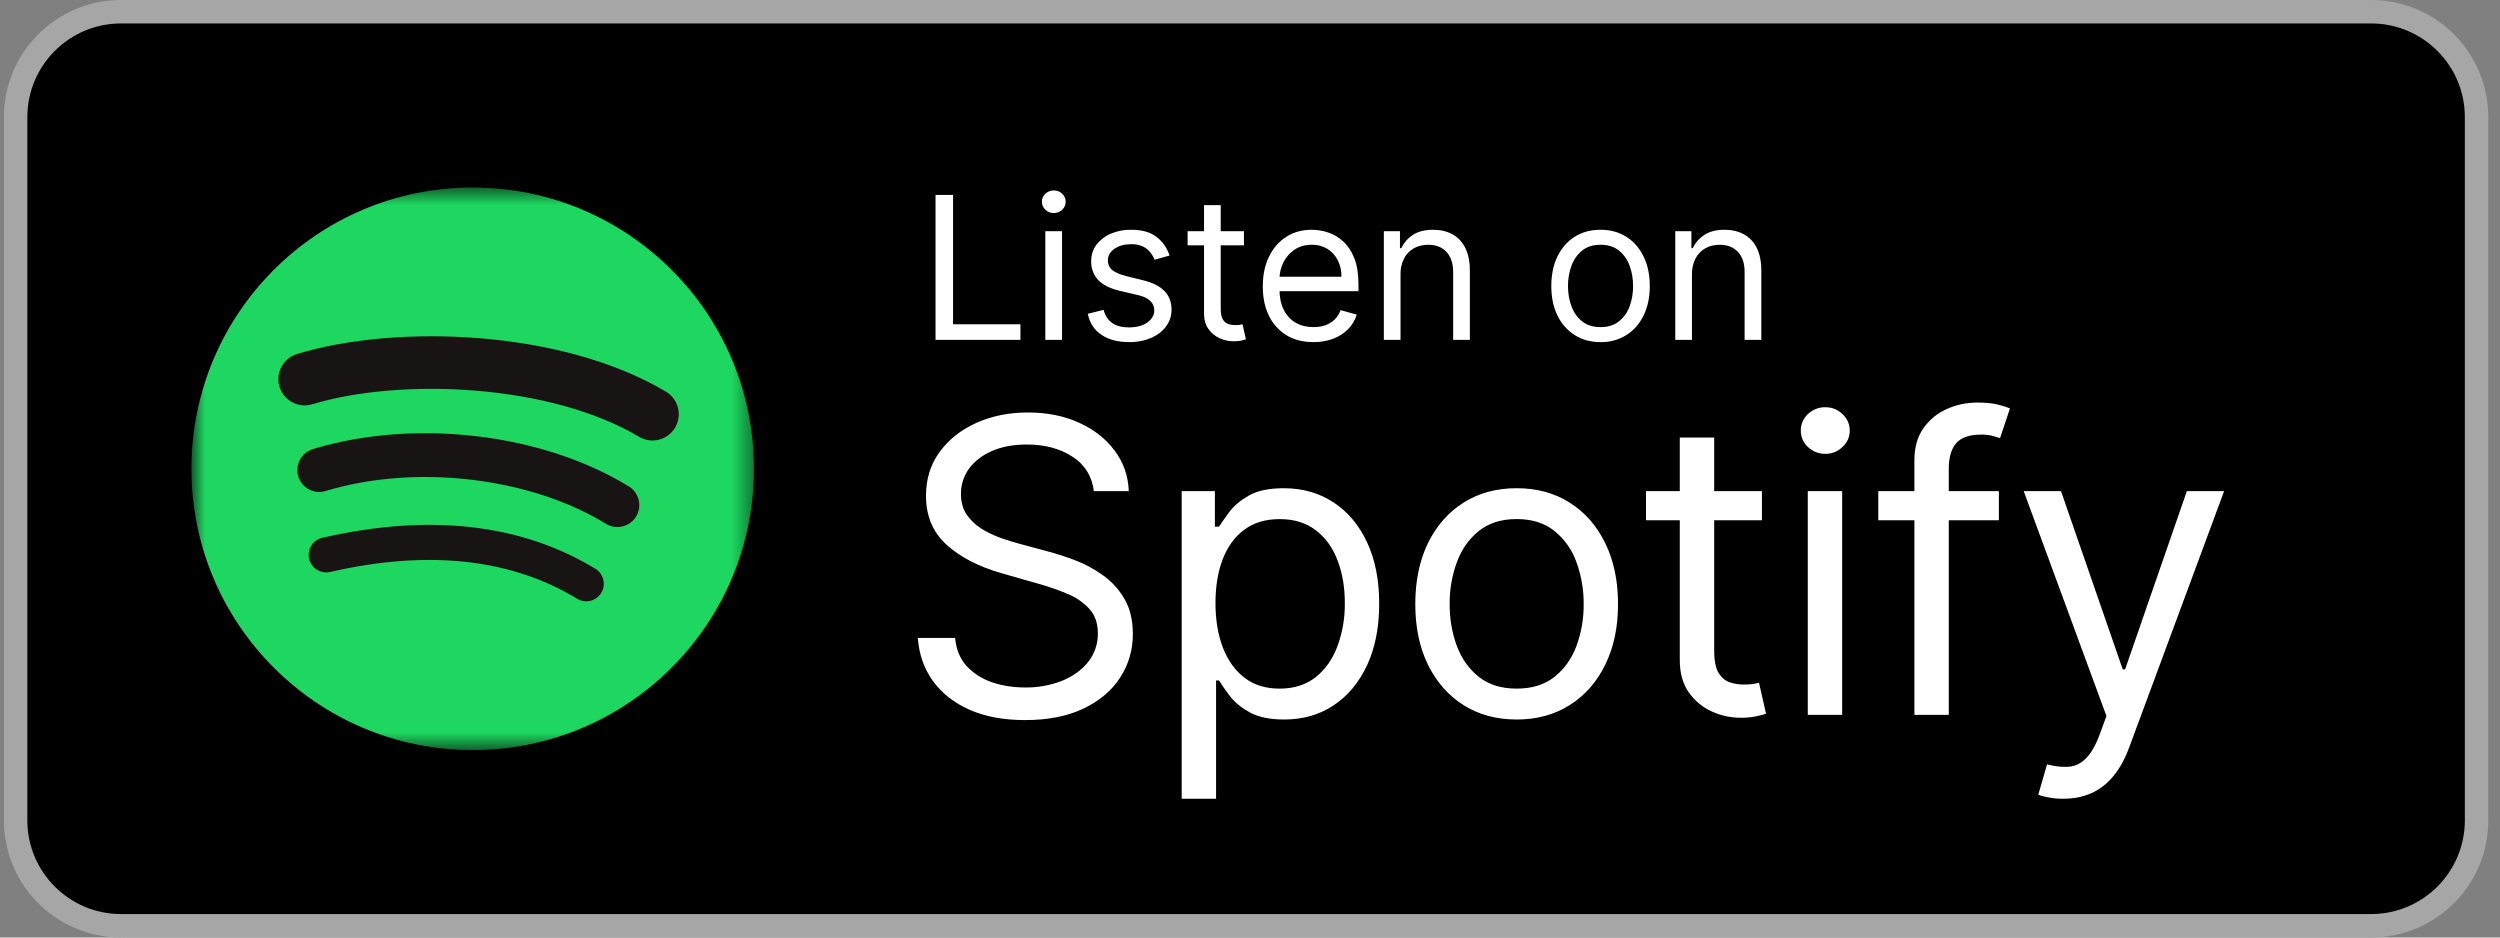 <svg width="128" height="48" viewBox="0 0 128 48" fill="none" xmlns="http://www.w3.org/2000/svg">
<rect x="0" y="0" width="128" height="48" fill="#808080" stroke="none"/>
<g id="spotify-dark 1" clip-path="url(#clip0_3129_589)">
<path id="Vector" d="M121.4 0.6H6.2C3.217 0.6 0.8 3.018 0.8 6V42C0.8 44.982 3.217 47.4 6.2 47.4H121.4C124.382 47.4 126.8 44.982 126.8 42V6C126.8 3.018 124.382 0.6 121.4 0.6Z" fill="black"/>
<path id="Vector_2" d="M121.4 0.6H6.2C3.217 0.6 0.8 3.018 0.8 6V42C0.8 44.982 3.217 47.4 6.2 47.4H121.4C124.382 47.4 126.8 44.982 126.8 42V6C126.8 3.018 124.382 0.6 121.4 0.6Z" stroke="#A6A6A6" stroke-width="1.2"/>
<g id="Clip path group">
<mask id="mask0_3129_589" style="mask-type:luminance" maskUnits="userSpaceOnUse" x="9" y="9" width="30" height="30">
<g id="spotify-dark__a">
<path id="Vector_3" d="M9.8 9.6H38.6V38.4H9.8V9.6Z" fill="white"/>
</g>
</mask>
<g mask="url(#mask0_3129_589)">
<g id="Group">
<path id="Vector_4" fill-rule="evenodd" clip-rule="evenodd" d="M24.2 38.403C32.153 38.403 38.602 31.954 38.602 24C38.602 16.047 32.153 9.6 24.2 9.6C16.246 9.599 9.8 16.047 9.8 24C9.8 31.954 16.246 38.403 24.2 38.403Z" fill="#1ED760"/>
<path id="Vector_5" fill-rule="evenodd" clip-rule="evenodd" d="M16.52 27.53C21.93 26.294 26.666 26.789 30.507 29.136C30.702 29.264 30.84 29.463 30.891 29.69C30.943 29.918 30.903 30.157 30.782 30.356C30.66 30.555 30.466 30.699 30.24 30.758C30.014 30.816 29.774 30.785 29.571 30.67C26.234 28.63 22.008 28.118 16.919 29.281C16.804 29.31 16.683 29.316 16.565 29.297C16.447 29.279 16.334 29.238 16.232 29.175C16.13 29.112 16.041 29.03 15.972 28.933C15.902 28.836 15.853 28.726 15.826 28.61C15.799 28.493 15.796 28.372 15.817 28.255C15.837 28.137 15.881 28.024 15.945 27.924C16.01 27.823 16.094 27.737 16.192 27.669C16.291 27.601 16.402 27.554 16.519 27.529L16.52 27.53ZM16.02 22.992C21.214 21.416 27.751 22.174 32.198 24.906C32.323 24.983 32.432 25.084 32.519 25.204C32.605 25.323 32.667 25.458 32.702 25.602C32.736 25.745 32.741 25.894 32.718 26.039C32.695 26.185 32.643 26.324 32.566 26.45C32.489 26.575 32.387 26.684 32.268 26.771C32.149 26.857 32.013 26.919 31.87 26.953C31.727 26.988 31.578 26.993 31.432 26.97C31.287 26.947 31.147 26.895 31.022 26.818C27.154 24.439 21.286 23.738 16.671 25.14C16.386 25.226 16.079 25.196 15.816 25.056C15.554 24.916 15.358 24.677 15.271 24.392C15.185 24.107 15.215 23.799 15.355 23.537C15.496 23.274 15.735 23.078 16.02 22.992ZM24.521 17.315C27.879 17.584 31.361 18.428 34.094 20.051C34.401 20.233 34.623 20.53 34.711 20.875C34.799 21.221 34.746 21.588 34.564 21.895C34.382 22.201 34.085 22.423 33.739 22.511C33.393 22.599 33.027 22.547 32.72 22.364C30.458 21.02 27.416 20.245 24.307 19.997C21.202 19.748 18.172 20.035 15.987 20.699C15.646 20.802 15.277 20.766 14.962 20.598C14.648 20.43 14.412 20.143 14.309 19.802C14.205 19.46 14.242 19.092 14.41 18.777C14.578 18.462 14.864 18.227 15.206 18.124C17.781 17.342 21.159 17.045 24.521 17.315Z" fill="#181413"/>
</g>
</g>
</g>
<path id="Vector_6" d="M47.899 17.4V9.982H48.797V16.603H52.246V17.4H47.899ZM53.52 17.4V11.837H54.376V17.4H53.52ZM53.954 10.908C53.794 10.911 53.639 10.85 53.524 10.739C53.467 10.687 53.422 10.624 53.391 10.553C53.361 10.483 53.345 10.406 53.346 10.33C53.346 10.17 53.406 10.033 53.524 9.92C53.644 9.806 53.788 9.75 53.956 9.75C54.121 9.75 54.264 9.806 54.383 9.92C54.503 10.033 54.563 10.17 54.563 10.33C54.563 10.489 54.503 10.625 54.383 10.739C54.326 10.794 54.259 10.838 54.186 10.867C54.112 10.896 54.033 10.909 53.954 10.908ZM59.882 13.082L59.114 13.3C59.066 13.171 58.994 13.048 58.9 12.928C58.8 12.798 58.671 12.693 58.524 12.623C58.332 12.536 58.123 12.495 57.912 12.503C57.571 12.503 57.288 12.581 57.06 12.738C56.836 12.893 56.724 13.09 56.724 13.328C56.72 13.425 56.739 13.52 56.779 13.608C56.819 13.695 56.879 13.772 56.954 13.832C57.11 13.955 57.35 14.058 57.679 14.14L58.505 14.344C59.003 14.464 59.374 14.648 59.617 14.897C59.861 15.144 59.983 15.461 59.983 15.85C59.983 16.169 59.891 16.453 59.707 16.705C59.527 16.956 59.273 17.154 58.948 17.299C58.588 17.45 58.2 17.523 57.81 17.515C57.242 17.515 56.773 17.393 56.401 17.147C56.029 16.901 55.794 16.541 55.694 16.067L56.506 15.864C56.584 16.164 56.729 16.388 56.944 16.538C57.162 16.687 57.445 16.763 57.796 16.763C58.194 16.763 58.51 16.679 58.744 16.51C58.981 16.338 59.099 16.133 59.099 15.893C59.101 15.802 59.084 15.712 59.049 15.629C59.014 15.545 58.962 15.47 58.896 15.408C58.762 15.276 58.554 15.176 58.273 15.11L57.346 14.894C56.837 14.773 56.462 14.586 56.224 14.332C55.985 14.07 55.857 13.726 55.868 13.372C55.868 13.058 55.956 12.78 56.132 12.539C56.322 12.289 56.573 12.093 56.861 11.97C57.192 11.828 57.55 11.758 57.911 11.764C58.463 11.764 58.895 11.884 59.208 12.126C59.525 12.367 59.749 12.686 59.882 13.082ZM63.69 11.837V12.56H60.806V11.837H63.69ZM61.646 10.504H62.501V15.806C62.501 16.048 62.537 16.229 62.606 16.35C62.678 16.468 62.771 16.548 62.882 16.589C62.998 16.628 63.118 16.647 63.24 16.646C63.335 16.646 63.412 16.642 63.473 16.632L63.617 16.603L63.791 17.371C63.586 17.444 63.37 17.478 63.154 17.473C62.912 17.473 62.675 17.42 62.443 17.317C62.213 17.213 62.016 17.049 61.871 16.842C61.721 16.63 61.646 16.362 61.646 16.038V10.504ZM67.248 17.516C66.712 17.516 66.25 17.398 65.861 17.161C65.473 16.92 65.163 16.573 64.967 16.162C64.758 15.732 64.655 15.232 64.655 14.662C64.655 14.092 64.758 13.59 64.967 13.154C65.177 12.718 65.468 12.377 65.843 12.134C66.22 11.887 66.659 11.764 67.162 11.764C67.451 11.764 67.738 11.812 68.02 11.909C68.303 12.005 68.56 12.162 68.791 12.379C69.023 12.595 69.208 12.88 69.346 13.235C69.484 13.59 69.552 14.027 69.552 14.545V14.908H65.263V14.168H68.683C68.688 13.877 68.624 13.589 68.495 13.328C68.377 13.088 68.193 12.886 67.966 12.745C67.724 12.599 67.445 12.524 67.162 12.532C66.821 12.532 66.526 12.616 66.277 12.786C66.034 12.949 65.837 13.174 65.708 13.438C65.576 13.705 65.509 13.993 65.509 14.299V14.791C65.509 15.211 65.581 15.569 65.726 15.86C65.874 16.151 66.078 16.372 66.338 16.524C66.6 16.673 66.902 16.748 67.248 16.748C67.472 16.748 67.675 16.716 67.856 16.654C68.04 16.589 68.198 16.492 68.332 16.364C68.464 16.234 68.567 16.072 68.639 15.878L69.466 16.11C69.38 16.388 69.229 16.641 69.026 16.849C68.811 17.066 68.551 17.233 68.266 17.341C67.94 17.462 67.595 17.521 67.248 17.516ZM71.707 14.053V17.4H70.853V11.837H71.678V12.706H71.75C71.879 12.426 72.085 12.19 72.344 12.025C72.611 11.851 72.953 11.764 73.374 11.764C73.75 11.764 74.08 11.842 74.362 11.995C74.645 12.148 74.866 12.379 75.022 12.691C75.178 13.001 75.257 13.392 75.257 13.865V17.4H74.402V13.922C74.402 13.486 74.288 13.145 74.062 12.902C73.834 12.655 73.523 12.532 73.127 12.532C72.854 12.532 72.611 12.592 72.395 12.709C72.18 12.829 72.005 13.01 71.891 13.228C71.762 13.483 71.698 13.767 71.707 14.053ZM81.948 17.516C81.445 17.516 81.005 17.396 80.626 17.156C80.243 16.912 79.937 16.565 79.742 16.154C79.532 15.725 79.427 15.222 79.427 14.647C79.427 14.068 79.532 13.561 79.742 13.129C79.955 12.697 80.249 12.361 80.626 12.122C81.005 11.882 81.445 11.764 81.948 11.764C82.45 11.764 82.89 11.884 83.267 12.124C83.646 12.361 83.94 12.697 84.15 13.129C84.362 13.561 84.469 14.068 84.469 14.647C84.469 15.222 84.362 15.725 84.15 16.154C83.94 16.584 83.646 16.918 83.267 17.158C82.871 17.402 82.413 17.527 81.948 17.516ZM81.948 16.748C82.33 16.748 82.644 16.65 82.89 16.454C83.141 16.253 83.33 15.986 83.437 15.683C83.557 15.351 83.617 15 83.614 14.647C83.614 14.275 83.555 13.928 83.437 13.608C83.33 13.302 83.141 13.033 82.89 12.828C82.643 12.631 82.33 12.532 81.948 12.532C81.566 12.532 81.252 12.631 81.006 12.829C80.755 13.033 80.566 13.303 80.459 13.608C80.338 13.941 80.278 14.293 80.281 14.647C80.281 15.019 80.341 15.365 80.459 15.683C80.578 16.002 80.759 16.259 81.006 16.454C81.252 16.65 81.566 16.748 81.948 16.748ZM86.628 14.053V17.4H85.774V11.837H86.6V12.706H86.672C86.804 12.424 87.001 12.197 87.268 12.025C87.533 11.851 87.876 11.764 88.296 11.764C88.673 11.764 89.003 11.842 89.285 11.995C89.572 12.152 89.803 12.396 89.945 12.691C90.101 13.001 90.18 13.392 90.18 13.865V17.4H89.324V13.922C89.324 13.486 89.212 13.145 88.984 12.902C88.757 12.655 88.446 12.532 88.05 12.532C87.776 12.532 87.534 12.592 87.318 12.709C87.103 12.83 86.928 13.01 86.814 13.228C86.684 13.483 86.62 13.767 86.628 14.053ZM56.002 25.145C55.967 24.788 55.851 24.443 55.662 24.138C55.474 23.833 55.217 23.576 54.913 23.386C54.277 22.968 53.497 22.759 52.572 22.759C51.895 22.759 51.304 22.868 50.796 23.087C50.294 23.306 49.902 23.606 49.619 23.989C49.342 24.368 49.195 24.826 49.201 25.295C49.201 25.703 49.297 26.053 49.492 26.346C49.691 26.634 49.944 26.875 50.252 27.07C50.561 27.258 50.884 27.415 51.222 27.539C51.56 27.659 51.87 27.755 52.154 27.83L53.705 28.248C54.103 28.352 54.545 28.496 55.032 28.68C55.524 28.865 55.994 29.116 56.442 29.434C56.894 29.746 57.268 30.15 57.56 30.642C57.854 31.134 58.001 31.738 58.001 32.454C58.01 33.247 57.785 34.026 57.353 34.691C56.924 35.357 56.297 35.887 55.472 36.28C54.653 36.672 53.656 36.868 52.482 36.868C51.389 36.868 50.442 36.692 49.642 36.34C48.846 35.986 48.22 35.494 47.761 34.862C47.309 34.231 47.053 33.498 46.993 32.663H48.902C48.953 33.239 49.146 33.716 49.484 34.094C49.828 34.466 50.26 34.746 50.782 34.93C51.31 35.11 51.876 35.198 52.482 35.198C53.132 35.209 53.778 35.092 54.384 34.855C54.946 34.621 55.391 34.298 55.718 33.886C56.046 33.47 56.22 32.953 56.21 32.424C56.21 31.916 56.069 31.504 55.786 31.186C55.474 30.848 55.093 30.583 54.667 30.41C54.179 30.203 53.678 30.028 53.167 29.888L51.289 29.351C50.096 29.009 49.151 28.519 48.455 27.882C47.759 27.246 47.411 26.413 47.411 25.384C47.411 24.529 47.642 23.783 48.104 23.147C48.572 22.506 49.199 22.008 49.984 21.655C50.776 21.298 51.656 21.119 52.632 21.119C53.616 21.119 54.491 21.295 55.256 21.647C56.022 21.996 56.628 22.474 57.076 23.08C57.528 23.687 57.767 24.376 57.792 25.145H56.002ZM60.503 40.896V25.146H62.203V26.965H62.412C62.542 26.766 62.72 26.513 62.948 26.204C63.182 25.891 63.516 25.613 63.948 25.369C64.386 25.121 64.978 24.997 65.724 24.997C66.688 24.997 67.537 25.237 68.273 25.72C69.01 26.202 69.583 26.886 69.996 27.77C70.409 28.656 70.615 29.7 70.615 30.902C70.615 32.116 70.409 33.167 69.996 34.057C69.583 34.942 69.012 35.628 68.28 36.115C67.55 36.598 66.708 36.839 65.753 36.839C65.017 36.839 64.428 36.716 63.985 36.473C63.542 36.224 63.203 35.945 62.964 35.63C62.769 35.375 62.585 35.111 62.412 34.84H62.263V40.896H60.503ZM62.233 30.872C62.233 31.738 62.359 32.501 62.614 33.162C62.867 33.818 63.238 34.333 63.725 34.706C64.212 35.074 64.808 35.258 65.514 35.258C66.25 35.258 66.864 35.064 67.356 34.676C67.853 34.283 68.226 33.756 68.474 33.095C68.736 32.383 68.865 31.63 68.855 30.872C68.855 30.068 68.731 29.341 68.483 28.696C68.239 28.044 67.868 27.529 67.37 27.151C66.878 26.768 66.26 26.578 65.514 26.578C64.799 26.578 64.196 26.758 63.709 27.121C63.222 27.48 62.855 27.982 62.605 28.628C62.357 29.269 62.233 30.018 62.233 30.872ZM77.653 36.839C76.619 36.839 75.712 36.593 74.932 36.101C74.155 35.609 73.549 34.92 73.111 34.034C72.679 33.15 72.463 32.116 72.463 30.932C72.463 29.74 72.679 28.698 73.111 27.808C73.549 26.918 74.155 26.227 74.932 25.735C75.712 25.243 76.619 24.996 77.653 24.996C78.688 24.996 79.592 25.242 80.368 25.735C81.148 26.227 81.755 26.917 82.187 27.808C82.625 28.698 82.843 29.74 82.843 30.932C82.843 32.116 82.625 33.15 82.187 34.034C81.755 34.92 81.148 35.609 80.368 36.101C79.592 36.593 78.688 36.839 77.653 36.839ZM77.653 35.257C78.438 35.257 79.085 35.057 79.592 34.654C80.099 34.25 80.474 33.721 80.718 33.065C80.967 32.382 81.091 31.659 81.084 30.932C81.09 30.203 80.966 29.478 80.718 28.792C80.498 28.164 80.108 27.609 79.592 27.188C79.085 26.78 78.438 26.576 77.653 26.576C76.867 26.576 76.222 26.78 75.714 27.188C75.208 27.596 74.832 28.13 74.588 28.792C74.34 29.478 74.216 30.203 74.222 30.932C74.222 31.698 74.345 32.408 74.588 33.065C74.832 33.721 75.206 34.25 75.714 34.654C76.222 35.057 76.867 35.257 77.653 35.257ZM90.211 25.145V26.636H84.275V25.146L90.211 25.145ZM86.005 22.402H87.766V33.319C87.766 33.816 87.838 34.189 87.982 34.438C88.13 34.681 88.32 34.846 88.548 34.93C88.782 35.009 89.028 35.05 89.287 35.05C89.48 35.05 89.64 35.039 89.764 35.02L90.062 34.96L90.42 36.54C90.3 36.586 90.134 36.63 89.921 36.674C89.654 36.729 89.381 36.754 89.108 36.749C88.603 36.747 88.105 36.638 87.646 36.428C87.173 36.214 86.766 35.877 86.468 35.452C86.16 35.014 86.005 34.462 86.005 33.796V22.402ZM92.558 36.6V25.145H94.319V36.6H92.558ZM93.454 23.237C93.11 23.237 92.815 23.119 92.566 22.886C92.449 22.779 92.356 22.649 92.293 22.503C92.23 22.358 92.199 22.201 92.201 22.043C92.199 21.885 92.231 21.728 92.294 21.583C92.357 21.438 92.45 21.307 92.567 21.2C92.805 20.971 93.124 20.845 93.455 20.85C93.797 20.85 94.091 20.966 94.333 21.2C94.452 21.306 94.546 21.436 94.611 21.581C94.675 21.727 94.708 21.884 94.706 22.043C94.708 22.202 94.676 22.359 94.612 22.505C94.547 22.65 94.453 22.78 94.334 22.886C94.218 23 94.081 23.09 93.929 23.15C93.778 23.21 93.616 23.24 93.454 23.237ZM102.343 25.145V26.636H96.168V25.146L102.343 25.145ZM98.017 36.6V23.564C98.017 22.908 98.172 22.361 98.48 21.924C98.789 21.486 99.188 21.158 99.68 20.94C100.172 20.72 100.692 20.611 101.24 20.611C101.672 20.611 102.025 20.647 102.299 20.716C102.572 20.785 102.775 20.85 102.911 20.91L102.403 22.43C102.28 22.39 102.155 22.353 102.03 22.319C101.83 22.269 101.624 22.246 101.418 22.252C100.837 22.252 100.416 22.399 100.158 22.692C99.905 22.985 99.778 23.416 99.778 23.982V36.6H98.017ZM105.643 40.896C105.375 40.899 105.108 40.874 104.845 40.82C104.679 40.795 104.516 40.751 104.36 40.687L104.808 39.136C105.235 39.245 105.613 39.284 105.942 39.256C106.27 39.224 106.56 39.078 106.814 38.815C107.072 38.556 107.309 38.136 107.522 37.555L107.85 36.66L103.614 25.145H105.523L108.685 34.273H108.805L111.967 25.145H113.875L109.014 38.27C108.796 38.862 108.524 39.352 108.202 39.739C107.878 40.133 107.502 40.423 107.075 40.612C106.652 40.801 106.175 40.895 105.643 40.895V40.896Z" fill="white"/>
</g>
<defs>
<clipPath id="clip0_3129_589">
<rect width="127.2" height="48" fill="white" transform="translate(0.2)"/>
</clipPath>
</defs>
</svg>
